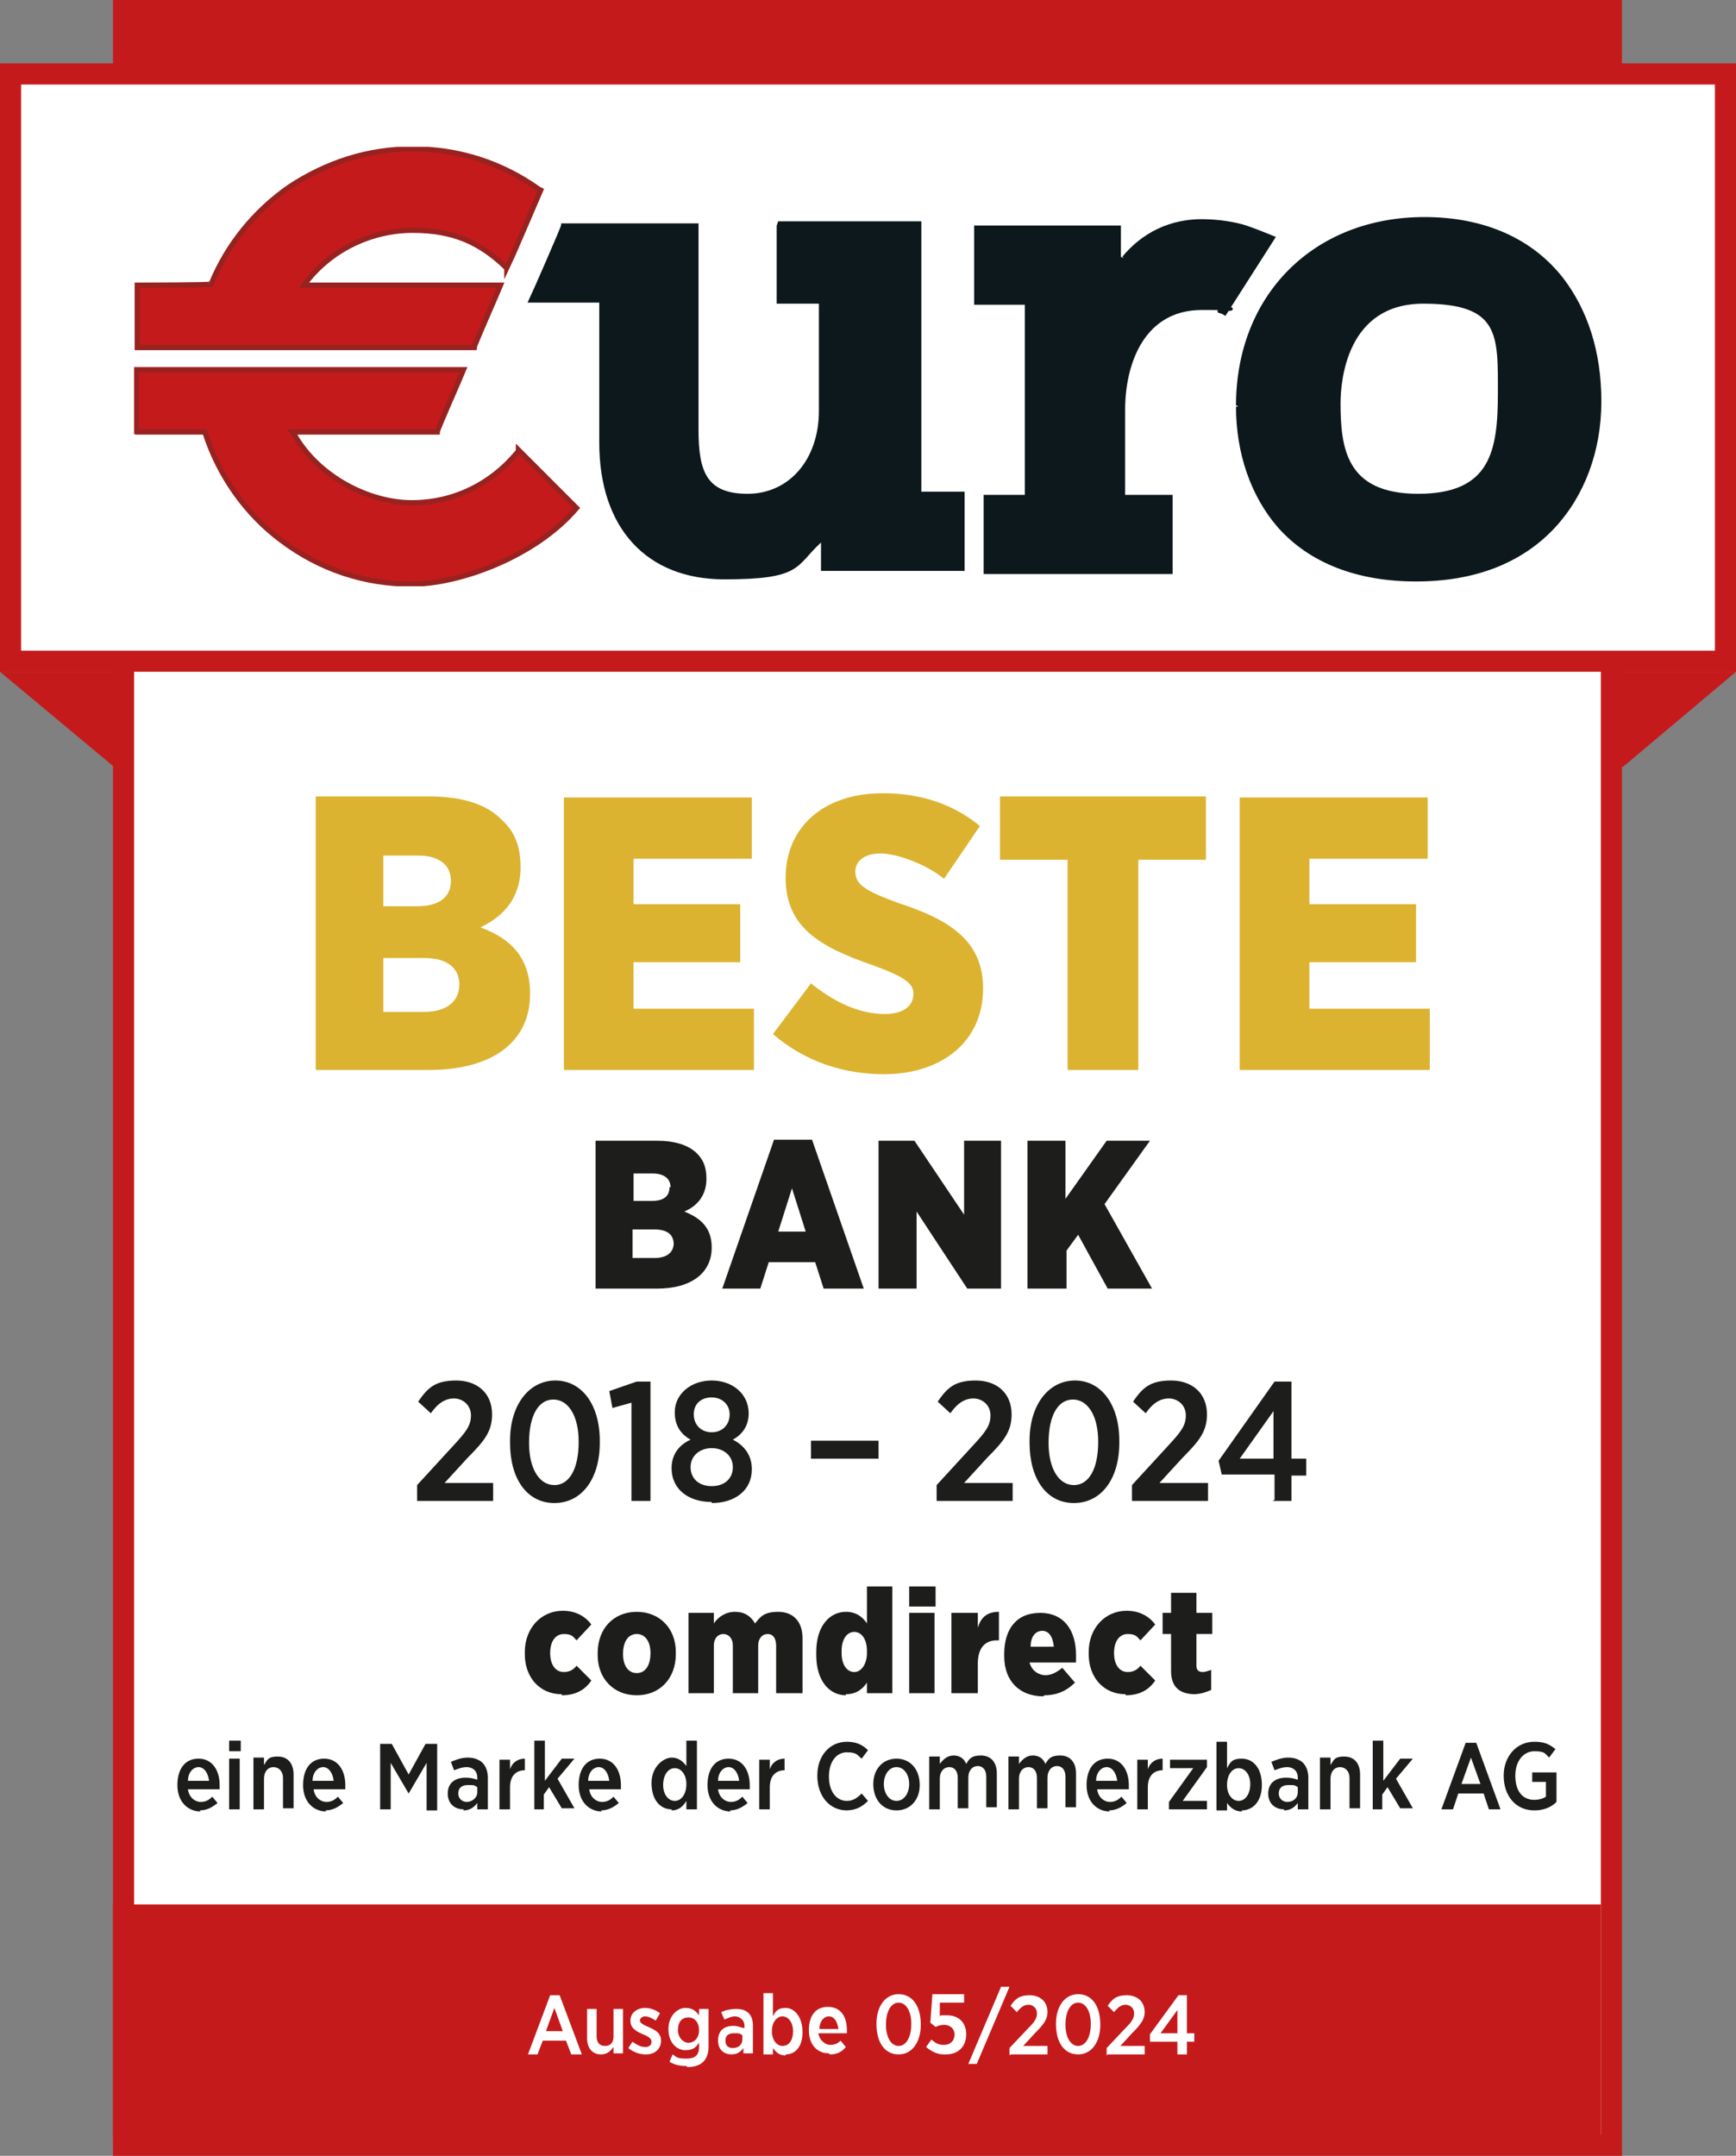 <?xml version="1.0" encoding="UTF-8"?>
<svg id="Ebene_1" data-name="Ebene 1" xmlns="http://www.w3.org/2000/svg" xmlns:xlink="http://www.w3.org/1999/xlink" version="1.1" viewBox="0 0 164.4 204.1">
  <rect x="0" y="0" width="164.4" height="204.1" fill="#808080" stroke="none"/>
  <defs>
    <style>
      .cls-1 {
        stroke: #98221f;
        stroke-width: .5px;
      }

      .cls-1, .cls-2 {
        stroke-miterlimit: 10;
      }

      .cls-1, .cls-2, .cls-3, .cls-4 {
        fill: none;
      }

      .cls-5 {
        fill: #0d181c;
      }

      .cls-5, .cls-3, .cls-6, .cls-7, .cls-8, .cls-9 {
        stroke-width: 0px;
      }

      .cls-2 {
        stroke: #0d181c;
        stroke-width: .3px;
      }

      .cls-10 {
        clip-path: url(#clippath);
      }

      .cls-6 {
        fill: #1d1d1b;
      }

      .cls-11 {
        clip-path: url(#clippath-1);
      }

      .cls-12 {
        clip-path: url(#clippath-4);
      }

      .cls-13 {
        clip-path: url(#clippath-3);
      }

      .cls-14 {
        clip-path: url(#clippath-2);
      }

      .cls-4 {
        stroke: #c51a1b;
        stroke-width: 2px;
      }

      .cls-7 {
        fill: #dcb330;
      }

      .cls-8 {
        fill: #c51a1b;
      }

      .cls-9 {
        fill: #fff;
      }
    </style>
    <clipPath id="clippath">
      <rect class="cls-3" width="164.4" height="204.1"/>
    </clipPath>
    <clipPath id="clippath-1">
      <rect class="cls-3" width="164.4" height="204.1"/>
    </clipPath>
    <clipPath id="clippath-2">
      <rect class="cls-3" width="164.4" height="204.1"/>
    </clipPath>
    <clipPath id="clippath-3">
      <rect class="cls-3" x="12.7" y="13.9" width="139" height="41.6"/>
    </clipPath>
    <clipPath id="clippath-4">
      <rect class="cls-3" width="164.4" height="204.1"/>
    </clipPath>
  </defs>
  <g class="cls-10">
    <polygon class="cls-8" points="0 63.6 10.8 72.6 153.7 72.6 164.4 63.6 0 63.6"/>
    <rect class="cls-9" x="11.7" y="1" width="140.9" height="202.1"/>
    <g class="cls-11">
      <rect class="cls-4" x="11.7" y="1" width="140.9" height="202.1"/>
    </g>
    <rect class="cls-8" x="11.7" y="1.2" width="140.9" height="33.3"/>
    <rect class="cls-9" x="1" y="7" width="162.4" height="55.6"/>
    <g class="cls-14">
      <rect class="cls-4" x="1" y="7" width="162.4" height="55.6"/>
    </g>
    <g class="cls-13">
      <path class="cls-5" d="M73.7,21.4v7.2h4v10.3c0,4.7-2.9,8-6.9,8s-4.8-2.2-4.8-6.2v-19.4h-12.7c0,.2-2.9,6.8-3.1,7.2h6.7v13.4c0,8,4.4,12.8,11.7,12.8s6.6-1.2,9-3.4l.3-.3v1.7s0,1.2,0,1.2h13.3v-7.2h-4.1v-25.6h-13.3Z"/>
      <path class="cls-2" d="M73.7,21.4v7.2h4v10.3c0,4.7-2.9,8-6.9,8s-4.8-2.2-4.8-6.2v-19.4h-12.7c0,.2-2.9,6.8-3.1,7.2h6.7v13.4c0,8,4.4,12.8,11.7,12.8s6.6-1.2,9-3.4l.3-.3v1.7s0,1.2,0,1.2h13.3v-7.2h-4.1v-25.6h-13.3Z"/>
      <path class="cls-5" d="M106.3,24.4l-.3.4s0-3,0-3.3h-13.6v7.2c.3,0,4.8,0,4.8,0v18.3h-3.9v7.2h17.6v-7.2h-4.5v-8.2c0-4.5,1.9-9.6,7.4-9.6s1.1.1,1.7.3c.2,0,.5.2.5.2l4.6-7.2s-1.7-.7-2.6-1c-.9-.3-2.5-.6-4.2-.6-2.9,0-5.5,1.2-7.4,3.5"/>
      <path class="cls-2" d="M106.3,24.4l-.3.4s0-3,0-3.3h-13.6v7.2c.3,0,4.8,0,4.8,0v18.3h-3.9v7.2h17.6v-7.2h-4.5v-8.2c0-4.5,1.9-9.6,7.4-9.6s1.1.1,1.7.3c.2,0,.5.2.5.2l4.6-7.2s-1.7-.7-2.6-1c-.9-.3-2.5-.6-4.2-.6-2.9,0-5.5,1.2-7.4,3.5"/>
      <path class="cls-5" d="M117.2,38.5c0,4.4,1.4,8.4,3.9,11.3,3,3.4,7.5,5.1,13,5.1s9.9-1.7,13-5c2.8-3,4.4-7.2,4.4-11.9s-1.3-8.6-3.6-11.6c-2.9-3.7-7.4-5.7-13-5.7-10.4,0-17.7,7.3-17.7,17.7M126.8,38.2c0-2.2.6-9.6,8-9.6s7.2,3.1,7.2,8.6-.7,9.7-7.7,9.7-7.5-4.5-7.5-8.8"/>
      <path class="cls-2" d="M117.2,38.5c0,4.4,1.4,8.4,3.9,11.3,3,3.4,7.5,5.1,13,5.1s9.9-1.7,13-5c2.8-3,4.4-7.2,4.4-11.9s-1.3-8.6-3.6-11.6c-2.9-3.7-7.4-5.7-13-5.7-10.4,0-17.7,7.3-17.7,17.7M126.8,38.2c0-2.2.6-9.6,8-9.6s7.2,3.1,7.2,8.6-.7,9.7-7.7,9.7-7.5-4.5-7.5-8.8"/>
      <path class="cls-8" d="M27.4,17.7h0c-3.3,2.3-5.9,5.5-7.4,9.2h0c0,.1-6.7.1-7,.1v5.9h31.9c0-.2,2.3-5.4,2.5-5.9-.5,0-18.6,0-18.6,0l.2-.3c2.4-3.1,6.2-4.9,10.1-4.9s6.4,1.2,8.8,3.5h.1c0,.1,0,.1,0,.1.2-.4,3.2-7.4,3.2-7.4h0s-.2-.1-.2-.1c-3.5-2.5-7.6-3.8-11.9-3.8s-8.2,1.3-11.7,3.6M12.9,40.9c.3,0,6.5,0,6.5,0h0c1.3,4.1,3.9,7.8,7.3,10.3,3.6,2.7,7.8,4.1,12.3,4.1s11.7-2.6,15.6-7.2h0c0,0,0,0,0,0l-5.5-5.5h0s0,.1,0,.1c-2.5,3.1-6.1,4.9-10.1,4.9s-8.8-2.4-11.1-6.4l-.2-.3s13.4,0,13.7,0c0-.2,2.3-5.4,2.5-5.9-.5,0-30.7,0-31,0v5.9Z"/>
      <path class="cls-1" d="M27.4,17.7h0c-3.3,2.3-5.9,5.5-7.4,9.2h0c0,.1-6.7.1-7,.1v5.9h31.9c0-.2,2.3-5.4,2.5-5.9-.5,0-18.6,0-18.6,0l.2-.3c2.4-3.1,6.2-4.9,10.1-4.9s6.4,1.2,8.8,3.5h.1c0,.1,0,.1,0,.1.2-.4,3.2-7.4,3.2-7.4h0s-.2-.1-.2-.1c-3.5-2.5-7.6-3.8-11.9-3.8s-8.2,1.3-11.7,3.6M12.9,40.9c.3,0,6.5,0,6.5,0h0c1.3,4.1,3.9,7.8,7.3,10.3,3.6,2.7,7.8,4.1,12.3,4.1s11.7-2.6,15.6-7.2h0c0,0,0,0,0,0l-5.5-5.5h0s0,.1,0,.1c-2.5,3.1-6.1,4.9-10.1,4.9s-8.8-2.4-11.1-6.4l-.2-.3s13.4,0,13.7,0c0-.2,2.3-5.4,2.5-5.9-.5,0-30.7,0-31,0v5.9Z"/>
    </g>
    <rect class="cls-8" x="10.7" y="180.3" width="140.9" height="22"/>
    <path class="cls-9" d="M109.9,192.5l1.6-2.2v2.2h-1.6ZM111.5,194.5h.9v-1.2h.7v-.8h-.7v-3.6h-.8l-2.7,3.7v.7h2.6v1.2ZM104.9,194.5h3.5v-.8h-2.3l1.1-1.2c.8-.8,1.2-1.3,1.2-2h0c0-1-.7-1.6-1.7-1.6s-1.4.4-1.8,1l.6.6c.4-.5.7-.7,1.1-.7s.8.3.8.8-.2.8-.9,1.5l-1.7,1.8v.7ZM102.1,193.7c-.7,0-1.2-.8-1.2-2h0c0-1.3.5-2.1,1.2-2.1s1.2.8,1.2,2h0c0,1.3-.5,2.1-1.2,2.1ZM102.1,194.5c1.3,0,2.1-1.2,2.1-2.8h0c0-1.8-.8-2.9-2.1-2.9s-2.1,1.2-2.1,2.8h0c0,1.8.8,2.9,2.1,2.9ZM95.7,194.5h3.5v-.8h-2.3l1.1-1.2c.8-.8,1.2-1.3,1.2-2h0c0-1-.7-1.6-1.7-1.6s-1.4.4-1.8,1l.6.6c.4-.5.7-.7,1.1-.7s.8.3.8.8-.2.8-.9,1.5l-1.7,1.8v.7ZM91.7,195.4h.8l3.1-7.3h-.8l-3.1,7.3ZM89.6,194.5c1.1,0,1.9-.7,1.9-1.9h0c0-1.2-.8-1.8-1.8-1.8s-.5,0-.7.1v-1.3h2.3v-.8h-3l-.2,2.7.5.4c.2-.1.5-.2.8-.2.6,0,1,.4,1,.9h0c0,.6-.4,1-1,1s-.8-.2-1.2-.5l-.5.7c.5.4,1,.7,1.7.7ZM85.1,193.7c-.7,0-1.2-.8-1.2-2h0c0-1.3.5-2.1,1.2-2.1s1.2.8,1.2,2h0c0,1.3-.5,2.1-1.2,2.1ZM85.1,194.5c1.3,0,2.1-1.2,2.1-2.8h0c0-1.8-.8-2.9-2.1-2.9s-2.1,1.2-2.1,2.8h0c0,1.8.8,2.9,2.1,2.9ZM77.6,192.1c0-.7.4-1.2.9-1.2s.8.5.9,1.2h-1.8ZM78.6,194.5c.6,0,1.1-.2,1.5-.7l-.5-.6c-.3.3-.6.4-1,.4s-1-.4-1.1-1.1h2.7c0-.1,0-.3,0-.3,0-1.3-.6-2.2-1.8-2.2s-1.8.9-1.8,2.2h0c0,1.4.8,2.2,1.9,2.2ZM74.1,193.7c-.5,0-1-.5-1-1.4h0c0-.9.5-1.4,1-1.4s1,.5,1,1.4h0c0,.9-.4,1.4-1,1.4ZM74.4,194.5c.9,0,1.6-.7,1.6-2.1h0c0-1.5-.8-2.3-1.6-2.3s-1,.4-1.2.8v-2.2h-.9v5.8h.9v-.6c.3.4.6.7,1.2.7ZM69.4,193.9c-.4,0-.7-.2-.7-.7h0c0-.5.3-.7.8-.7s.6,0,.8.2v.4c0,.5-.4.8-.9.8ZM69.2,194.5c.6,0,.9-.2,1.2-.6v.5h.9v-2.6c0-.5-.1-.9-.4-1.2-.3-.3-.7-.4-1.2-.4s-1,.1-1.4.3l.3.7c.3-.1.6-.3,1-.3s.9.3.9.9v.2c-.3,0-.6-.2-1-.2-.9,0-1.5.4-1.5,1.4h0c0,.9.6,1.3,1.3,1.3ZM65.2,193.4c-.5,0-1-.5-1-1.2h0c0-.8.4-1.2,1-1.2s1,.5,1,1.2h0c0,.8-.5,1.2-1,1.2ZM65.1,195.7c.7,0,1.2-.2,1.5-.5.3-.3.5-.8.5-1.4v-3.6h-.9v.6c-.3-.4-.6-.7-1.3-.7s-1.6.7-1.6,2h0c0,1.3.8,2,1.6,2s1-.3,1.3-.7v.4c0,.8-.4,1.1-1.2,1.1s-.9-.1-1.3-.4l-.3.7c.5.3,1,.4,1.6.4ZM61.2,194.5c.8,0,1.4-.5,1.4-1.3h0c0-.7-.5-1-1.2-1.3-.5-.2-.8-.4-.8-.6h0c0-.2.2-.4.5-.4s.7.2,1,.4l.4-.7c-.4-.3-.9-.5-1.4-.5-.8,0-1.4.5-1.4,1.2h0c0,.7.5,1,1.2,1.3.5.2.8.4.8.7h0c0,.3-.2.5-.6.5s-.8-.2-1.2-.5l-.4.6c.5.4,1.1.6,1.6.6ZM56.9,194.5c.6,0,.9-.3,1.2-.7v.6h.9v-4.2h-.9v2.6c0,.6-.3.9-.8.9s-.8-.3-.8-.9v-2.6h-.9v2.8c0,.9.5,1.5,1.3,1.5ZM51.7,192.3l.8-2.2.8,2.2h-1.6ZM50,194.5h.9l.5-1.3h2.2l.5,1.3h1l-2.1-5.6h-.9l-2.1,5.6Z"/>
    <g class="cls-12">
      <path class="cls-6" d="M145.3,171.4c.9,0,1.6-.3,2.1-.8v-2.8h-2.3v.9h1.3v1.4c-.3.2-.7.3-1.1.3-1.1,0-1.8-.8-1.8-2.3h0c0-1.4.8-2.3,1.8-2.3s1,.2,1.4.6l.6-.8c-.6-.5-1.1-.7-2-.7-1.7,0-2.9,1.4-2.9,3.2h0c0,2,1.2,3.3,2.9,3.3M138.4,168.9l.9-2.5.9,2.5h-1.8ZM136.5,171.3h1.1l.5-1.5h2.4l.5,1.5h1.1l-2.3-6.3h-1l-2.3,6.3ZM129.9,171.3h1v-1.4l.5-.7,1.2,2h1.2l-1.6-2.8,1.6-1.9h-1.2l-1.6,2.1v-3.8h-1v6.5ZM125,171.3h1v-2.9c0-.7.4-1.1.9-1.1s.9.4.9,1v2.9h1v-3.2c0-1-.5-1.7-1.5-1.7s-1,.4-1.3.8v-.7h-1v4.8ZM121.9,170.6c-.4,0-.8-.3-.8-.8h0c0-.5.3-.8.9-.8s.6,0,.9.2v.5c0,.5-.4.9-1,.9M121.6,171.4c.6,0,1-.3,1.3-.7v.6h1v-3c0-.6-.2-1.1-.5-1.4-.3-.3-.8-.5-1.4-.5s-1.1.2-1.6.4l.3.8c.3-.1.7-.3,1.2-.3s1,.3,1,1v.2c-.3-.1-.6-.2-1.1-.2-1,0-1.7.5-1.7,1.5h0c0,1,.7,1.5,1.5,1.5M117.3,170.5c-.6,0-1.1-.6-1.1-1.5h0c0-1,.5-1.6,1.1-1.6s1.1.6,1.1,1.5h0c0,1-.5,1.6-1.1,1.6M117.6,171.4c1,0,1.9-.8,1.9-2.4h0c0-1.7-.9-2.5-1.9-2.5s-1.1.4-1.4.9v-2.5h-1v6.5h1v-.7c.3.4.7.8,1.4.8M110.7,171.3h3.6v-.8h-2.3l2.3-3.2v-.7h-3.5v.8h2.2l-2.3,3.2v.7ZM107.7,171.3h1v-2.1c0-1.1.6-1.6,1.4-1.6h0v-1.1c-.7,0-1.2.4-1.4,1v-.9h-1v4.8ZM103.8,168.6c0-.8.5-1.3,1-1.3s.9.5,1,1.3h-2ZM105,171.4c.7,0,1.2-.3,1.7-.7l-.5-.6c-.3.3-.6.5-1.1.5s-1.1-.4-1.2-1.2h3c0-.1,0-.3,0-.4,0-1.4-.7-2.5-2-2.5s-2,1-2,2.5h0c0,1.6,1,2.5,2.2,2.5M95.5,171.3h1v-2.9c0-.7.4-1.1.9-1.1s.8.4.8,1v2.9h1v-2.9c0-.7.4-1.1.9-1.1s.8.4.8,1v2.9h1v-3.2c0-1.1-.6-1.7-1.5-1.7s-1.1.3-1.4.8c-.2-.5-.6-.8-1.2-.8s-1,.4-1.3.8v-.7h-1v4.8ZM88,171.3h1v-2.9c0-.7.4-1.1.9-1.1s.8.4.8,1v2.9h1v-2.9c0-.7.4-1.1.9-1.1s.8.4.8,1v2.9h1v-3.2c0-1.1-.6-1.7-1.5-1.7s-1.1.3-1.4.8c-.2-.5-.6-.8-1.2-.8s-1,.4-1.3.8v-.7h-1v4.8ZM84.9,170.5c-.7,0-1.2-.7-1.2-1.6h0c0-.9.5-1.6,1.2-1.6s1.2.7,1.2,1.6h0c0,.9-.5,1.6-1.2,1.6M84.9,171.4c1.3,0,2.2-1,2.2-2.4h0c0-1.5-.9-2.5-2.2-2.5s-2.2,1-2.2,2.4h0c0,1.5.9,2.5,2.2,2.5M80.1,171.4c.9,0,1.5-.3,2.1-.9l-.6-.7c-.4.4-.8.7-1.4.7-1,0-1.7-.9-1.7-2.3h0c0-1.4.7-2.3,1.7-2.3s1,.3,1.4.6l.6-.8c-.5-.5-1.1-.8-2-.8-1.6,0-2.8,1.3-2.8,3.2h0c0,2,1.2,3.3,2.8,3.3M71.9,171.3h1v-2.1c0-1.1.6-1.6,1.4-1.6h0v-1.1c-.7,0-1.2.4-1.4,1v-.9h-1v4.8ZM68,168.6c0-.8.5-1.3,1-1.3s.9.5,1,1.3h-2ZM69.1,171.4c.7,0,1.2-.3,1.7-.7l-.5-.6c-.3.3-.6.5-1.1.5s-1.1-.4-1.2-1.2h3c0-.1,0-.3,0-.4,0-1.4-.7-2.5-2-2.5s-2,1-2,2.5h0c0,1.6,1,2.5,2.2,2.5M63.9,170.5c-.6,0-1.1-.6-1.1-1.5h0c0-1,.5-1.6,1.1-1.6s1.1.6,1.1,1.5h0c0,1-.5,1.6-1.1,1.6M63.6,171.4c.7,0,1.1-.4,1.4-.9v.8h1v-6.5h-1v2.4c-.3-.4-.7-.8-1.4-.8s-1.9.8-1.9,2.4h0c0,1.7.9,2.5,1.9,2.5M55.7,168.6c0-.8.5-1.3,1-1.3s.9.5,1,1.3h-2ZM56.9,171.4c.7,0,1.2-.3,1.7-.7l-.5-.6c-.3.3-.6.5-1.1.5s-1.1-.4-1.2-1.2h3c0-.1,0-.3,0-.4,0-1.4-.7-2.5-2-2.5s-2,1-2,2.5h0c0,1.6,1,2.5,2.2,2.5M50.5,171.3h1v-1.4l.5-.7,1.2,2h1.2l-1.6-2.8,1.6-1.9h-1.2l-1.6,2.1v-3.8h-1v6.5ZM47.3,171.3h1v-2.1c0-1.1.6-1.6,1.4-1.6h0v-1.1c-.7,0-1.2.4-1.4,1v-.9h-1v4.8ZM44.2,170.6c-.4,0-.8-.3-.8-.8h0c0-.5.3-.8.9-.8s.6,0,.9.2v.5c0,.5-.5.9-1,.9M43.9,171.4c.6,0,1-.3,1.3-.7v.6h1v-3c0-.6-.2-1.1-.5-1.4-.3-.3-.8-.5-1.4-.5s-1.1.2-1.6.4l.3.8c.3-.1.7-.3,1.2-.3s1,.3,1,1v.2c-.3-.1-.6-.2-1.1-.2-1,0-1.7.5-1.7,1.5h0c0,1,.7,1.5,1.5,1.5M36,171.3h1v-4.4l1.7,2.9h0l1.7-2.9v4.5h1v-6.3h-1.1l-1.6,2.9-1.6-2.9h-1.1v6.3ZM29.6,168.6c0-.8.5-1.3,1-1.3s.9.5,1,1.3h-2ZM30.8,171.4c.7,0,1.2-.3,1.7-.7l-.5-.6c-.3.3-.6.5-1.1.5s-1.1-.4-1.2-1.2h3c0-.1,0-.3,0-.4,0-1.4-.7-2.5-2-2.5s-2,1-2,2.5h0c0,1.6,1,2.5,2.2,2.5M24,171.3h1v-2.9c0-.7.4-1.1.9-1.1s.9.4.9,1v2.9h1v-3.2c0-1-.5-1.7-1.5-1.7s-1,.4-1.3.8v-.7h-1v4.8ZM21.7,171.3h1v-4.8h-1v4.8ZM21.7,165.8h1.1v-1h-1.1v1ZM17.8,168.6c0-.8.5-1.3,1-1.3s.9.5,1,1.3h-2ZM18.9,171.4c.7,0,1.2-.3,1.7-.7l-.5-.6c-.3.3-.6.5-1.1.5s-1.1-.4-1.2-1.2h3c0-.1,0-.3,0-.4,0-1.4-.7-2.5-2-2.5s-2,1-2,2.5h0c0,1.6,1,2.5,2.2,2.5"/>
      <path class="cls-6" d="M113,160.4c.7,0,1.2-.2,1.7-.4v-1.9c-.3.1-.6.2-.8.2-.4,0-.6-.2-.6-.6v-3h1.5v-2h-1.5v-1.9h-2.4v1.9h-.8v2h.8v3.5c0,1.6.9,2.2,2.3,2.2M106.6,160.5c1.3,0,2.2-.5,2.8-1.4l-1.4-1.4c-.3.4-.7.6-1.2.6-.8,0-1.3-.7-1.3-1.8h0c0-1.1.5-1.8,1.3-1.8s.9.3,1.2.6l1.4-1.5c-.6-.8-1.5-1.3-2.7-1.3-2.1,0-3.6,1.7-3.6,3.9v.2c0,2.2,1.4,3.8,3.5,3.8M97.6,155.9c0-1,.5-1.5,1.1-1.5s1,.5,1.1,1.5h-2.1ZM98.9,160.5c1.3,0,2.2-.5,2.9-1.2l-1.2-1.4c-.5.4-1,.7-1.6.7s-1.3-.4-1.5-1.2h4.4c0-.2,0-.6,0-.7,0-2.3-1.1-4-3.4-4s-3.4,1.6-3.4,3.9v.2c0,2.4,1.5,3.8,3.7,3.8M90.1,160.3h2.5v-2.8c0-1.5.7-2.2,1.8-2.2h.2v-2.7c-1.1,0-1.7.5-2,1.5v-1.4h-2.5v7.6ZM86.1,160.3h2.4v-7.6h-2.4v7.6ZM86.1,152.1h2.5v-1.9h-2.5v1.9ZM80.9,158.3c-.7,0-1.2-.7-1.2-1.8v-.2c0-1.1.5-1.8,1.2-1.8s1.2.7,1.2,1.8v.2c0,1-.5,1.8-1.2,1.8M80.1,160.4c1,0,1.6-.5,2-1.1v1h2.4v-10.1h-2.4v3.5c-.4-.6-1-1.1-2-1.1-1.5,0-2.8,1.3-2.8,3.8v.3c0,2.5,1.3,3.8,2.8,3.8M65.2,160.3h2.4v-4.5c0-.7.4-1.1.9-1.1s.9.4.9,1.1v4.5h2.4v-4.5c0-.7.4-1.1.9-1.1s.8.4.8,1.1v4.5h2.5v-5.2c0-1.6-.9-2.5-2.3-2.5s-1.7.5-2.2,1.1c-.4-.7-1-1.1-1.9-1.1s-1.6.5-2,1.1v-1h-2.4v7.6ZM60.3,158.4c-.8,0-1.3-.7-1.3-1.8h0c0-1.2.5-1.9,1.3-1.9s1.3.7,1.3,1.8h0c0,1.2-.5,1.9-1.3,1.9M60.3,160.5c2.2,0,3.7-1.6,3.7-3.9v-.2c0-2.2-1.5-3.8-3.7-3.8s-3.7,1.6-3.7,3.9v.2c0,2.2,1.5,3.8,3.7,3.8M53.2,160.5c1.3,0,2.2-.5,2.8-1.4l-1.4-1.4c-.3.4-.7.6-1.2.6-.8,0-1.3-.7-1.3-1.8h0c0-1.1.5-1.8,1.3-1.8s.9.3,1.2.6l1.4-1.5c-.6-.8-1.5-1.3-2.7-1.3-2.1,0-3.6,1.7-3.6,3.9v.2c0,2.2,1.4,3.8,3.5,3.8"/>
      <path class="cls-7" d="M117.4,101.3h18v-5.8h-11.4v-4.4h10.1v-5.5h-10.1v-4.3h11.2v-5.8h-17.8v25.9ZM101.1,101.3h6.7v-19.9h6.4v-6h-19.5v6h6.4v19.9ZM83.7,101.7c5.5,0,9.4-3.1,9.4-8.1h0c0-4.5-3.1-6.5-8-8.1-3.3-1.2-4.1-1.8-4.1-3h0c0-1,.9-1.7,2.4-1.7s4.3,1,6,2.4l3.4-5c-2.7-2.2-5.8-3.1-9.2-3.1-5.7,0-9.2,3.3-9.2,8h0c0,4.8,3.4,6.6,8.3,8.3,3,1.1,3.8,1.7,3.8,2.7h0c0,1.1-.9,1.9-2.7,1.9-2.5,0-4.9-1.2-7-2.9l-3.6,4.8c3,2.6,6.7,3.8,10.5,3.8M53.4,101.3h18v-5.8h-11.4v-4.4h10.1v-5.5h-10.1v-4.3h11.2v-5.8h-17.8v25.9ZM43.5,93.2h0c0,1.6-1.2,2.6-3.3,2.6h-3.9v-5.1h3.9c2.2,0,3.3,1,3.3,2.5M42.7,83.4c0,1.6-1.2,2.4-3.2,2.4h-3.2v-4.8h3.3c2,0,3.1.9,3.1,2.4h0ZM29.8,101.3h10.8c6.1,0,9.6-2.7,9.6-7.2h0c0-3.6-2-5.3-4.7-6.3,2.1-1,3.8-2.7,3.8-5.7h0c0-2-.6-3.4-1.7-4.4-1.5-1.6-3.9-2.3-7-2.3h-10.7v25.9Z"/>
      <path class="cls-6" d="M97.4,122h3.6v-3.6l1.1-1.5,2.8,5.1h4.2l-4.5-8,4.3-6h-4.1l-3.9,5.5v-5.5h-3.6v14ZM83.3,122h3.5v-7.3l4.8,7.3h3.2v-14h-3.5v7l-4.7-7h-3.4v14ZM73.7,116.6l1.3-4.1,1.3,4.1h-2.6ZM68.3,122h3.7l.8-2.5h4.4l.8,2.5h3.8l-4.9-14.1h-3.6l-4.9,14.1ZM63.8,117.7h0c0,.9-.7,1.4-1.8,1.4h-2.1v-2.7h2.1c1.2,0,1.8.5,1.8,1.4M63.4,112.4c0,.9-.6,1.3-1.7,1.3h-1.7v-2.6h1.8c1.1,0,1.7.5,1.7,1.3h0ZM56.4,122h5.8c3.3,0,5.2-1.5,5.2-3.9h0c0-1.9-1.1-2.8-2.6-3.4,1.2-.5,2.1-1.5,2.1-3.1h0c0-1.1-.3-1.8-.9-2.4-.8-.8-2.1-1.2-3.8-1.2h-5.8v14Z"/>
      <path class="cls-6" d="M117.4,138.1l3.2-4.5v4.5h-3.2ZM120.5,142.1h1.8v-2.4h1.4v-1.6h-1.4v-7.3h-1.6l-5.3,7.5.3,1.3h5v2.4ZM107.3,142.1h7.1v-1.7h-4.6l2.2-2.4c1.6-1.6,2.3-2.5,2.3-4.1h0c0-2-1.4-3.2-3.4-3.2s-2.7.7-3.6,2l1.2,1.1c.7-1,1.4-1.4,2.2-1.4s1.6.6,1.6,1.6-.5,1.6-1.7,2.9l-3.4,3.7v1.5ZM101.7,140.6c-1.4,0-2.4-1.5-2.4-4h0c0-2.6.9-4.1,2.3-4.1s2.4,1.5,2.4,4h0c0,2.6-.9,4.1-2.3,4.1M101.7,142.3c2.6,0,4.3-2.3,4.3-5.7v-.2c0-3.4-1.7-5.7-4.2-5.7s-4.3,2.3-4.3,5.7v.2c0,3.4,1.6,5.7,4.2,5.7M88.8,142.1h7.1v-1.7h-4.6l2.2-2.4c1.6-1.6,2.3-2.5,2.3-4.1h0c0-2-1.4-3.2-3.4-3.2s-2.7.7-3.6,2l1.2,1.1c.7-1,1.4-1.4,2.2-1.4s1.6.6,1.6,1.6-.5,1.6-1.7,2.9l-3.4,3.7v1.5ZM76.8,138.1h6.4v-1.7h-6.4v1.7ZM67.4,140.7c-1.2,0-2-.7-2-1.8h0c0-1.1.9-1.8,2-1.8s2,.7,2,1.8h0c0,1.1-.8,1.8-2,1.8M67.4,135.6c-1,0-1.7-.7-1.7-1.7h0c0-1,.7-1.6,1.7-1.6s1.7.7,1.7,1.6h0c0,1-.7,1.7-1.7,1.7M67.4,142.3c2.2,0,3.8-1.2,3.8-3.2h0c0-1.4-.8-2.3-1.8-2.8.9-.5,1.5-1.3,1.5-2.5h0c0-1.8-1.5-3.1-3.5-3.1s-3.5,1.3-3.5,3h0c0,1.3.6,2.1,1.5,2.6-1.1.5-1.8,1.4-1.8,2.7h0c0,2,1.6,3.2,3.8,3.2M59.8,142.1h1.8v-11.3h-1.3l-2.6.9.3,1.6,1.8-.5v9.3ZM52.5,140.6c-1.4,0-2.4-1.5-2.4-4h0c0-2.6.9-4.1,2.3-4.1s2.4,1.5,2.4,4h0c0,2.6-.9,4.1-2.3,4.1M52.5,142.3c2.6,0,4.3-2.3,4.3-5.7v-.2c0-3.4-1.7-5.7-4.2-5.7s-4.3,2.3-4.3,5.7v.2c0,3.4,1.6,5.7,4.2,5.7M39.6,142.1h7.1v-1.7h-4.6l2.2-2.4c1.6-1.6,2.3-2.5,2.3-4.1h0c0-2-1.4-3.2-3.4-3.2s-2.7.7-3.6,2l1.2,1.1c.7-1,1.4-1.4,2.2-1.4s1.6.6,1.6,1.6-.5,1.6-1.7,2.9l-3.4,3.7v1.5Z"/>
    </g>
  </g>
</svg>